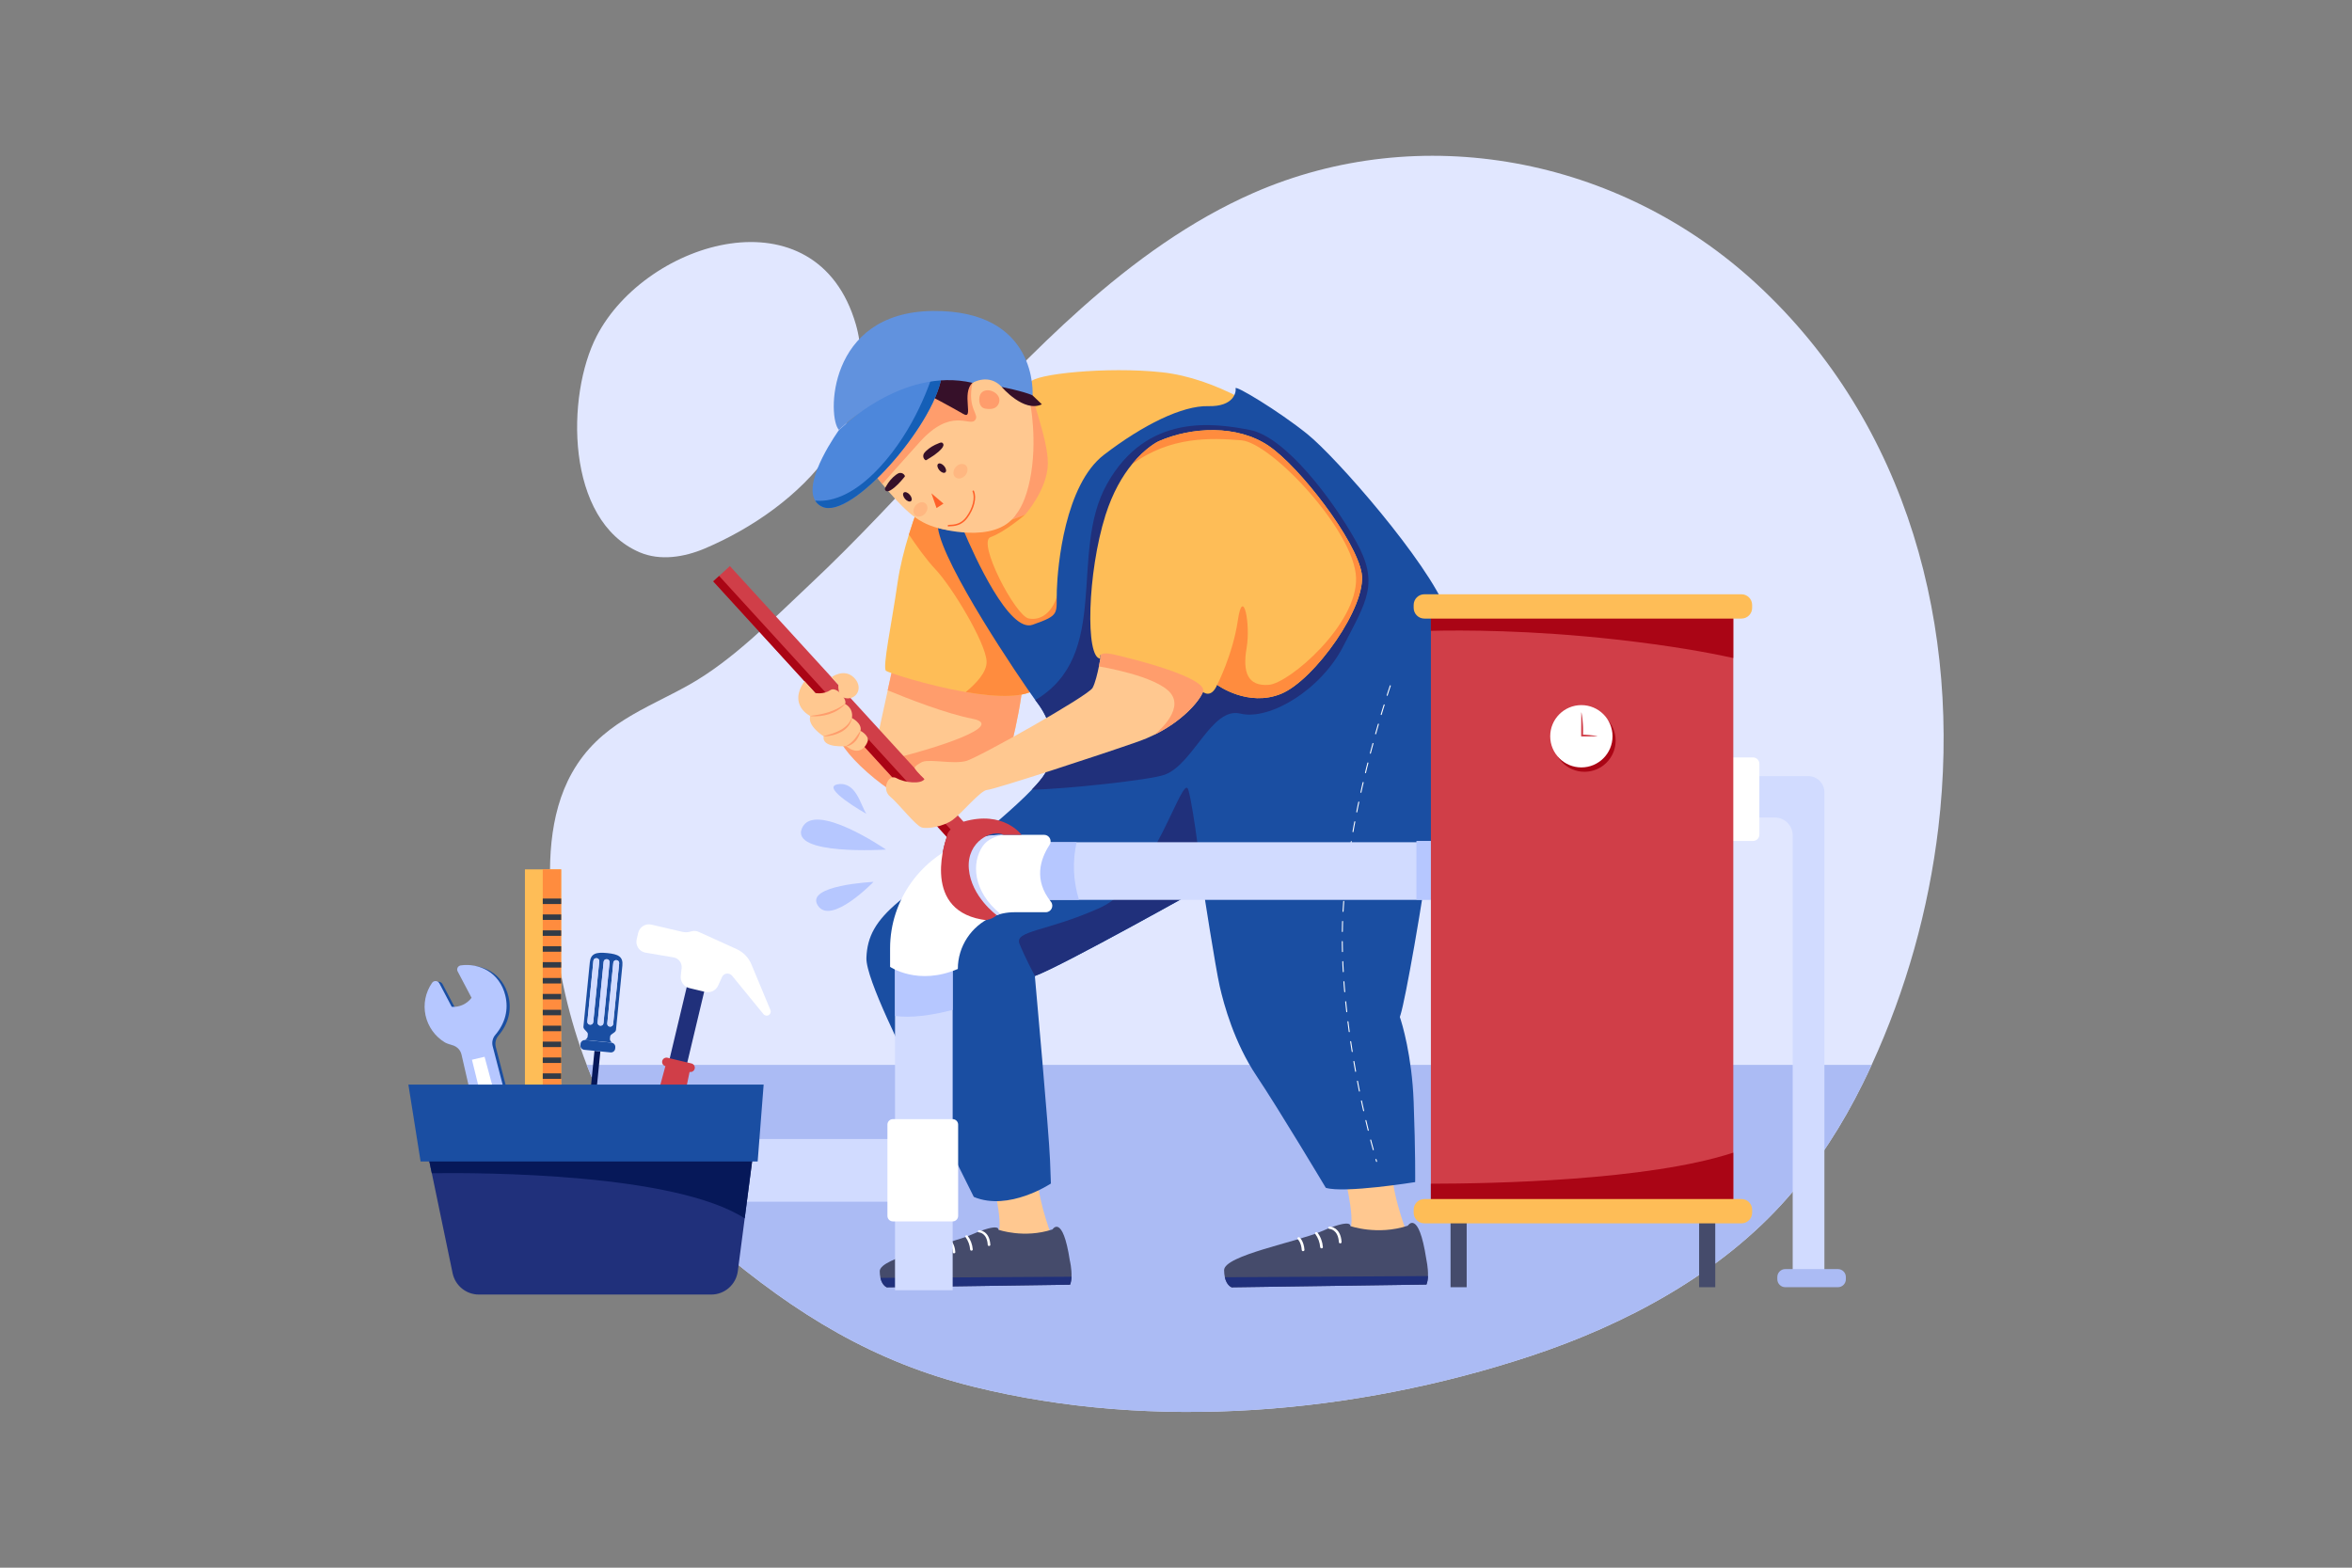 <?xml version="1.0" encoding="utf-8"?>
<!-- Generator: Adobe Illustrator 27.2.0, SVG Export Plug-In . SVG Version: 6.00 Build 0)  -->
<svg version="1.1" id="Livello_1" xmlns="http://www.w3.org/2000/svg" xmlns:xlink="http://www.w3.org/1999/xlink" x="0px" y="0px"
	 viewBox="0 0 4680 3120" style="enable-background:new 0 0 4680 3120;" xml:space="preserve">
<rect x="0" y="0" width="4680" height="3120" fill="#808080" stroke="none"/>
<style type="text/css">
	.st0{fill:#E1E7FF;}
	.st1{fill:#ABBBF4;}
	.st2{fill:#FFC890;}
	.st3{fill:#454B6B;}
	.st4{fill:#20307B;}
	.st5{fill:#FFFFFF;}
	.st6{fill:#FF9D6C;}
	.st7{fill:#FEBD57;}
	.st8{fill:#FF8C3E;}
	.st9{fill:#D03E48;}
	.st10{fill:#AA0515;}
	.st11{fill:#361029;}
	.st12{fill:#1A4EA2;}
	.st13{fill:none;stroke:#FFFFFF;stroke-width:2;stroke-linecap:round;stroke-miterlimit:10;stroke-dasharray:20;}
	.st14{fill:#4D87DB;}
	.st15{fill:#155FB7;}
	.st16{fill:#6192DE;}
	.st17{fill:#FF6029;}
	.st18{opacity:0.28;}
	.st19{fill:#FF8C5A;}
	.st20{fill:none;stroke:#FF6029;stroke-width:3;stroke-linecap:round;stroke-miterlimit:10;}
	.st21{fill:#B6C7FF;}
	.st22{fill:#D1DBFF;}
	.st23{fill:#061859;}
	.st24{fill:#313B47;}
</style>
<g id="_08">
	<path class="st0" d="M1187.5,668.4c-61.5,118.2-62.7,367.8,85.5,430.9c41,17.4,88.7,9.6,129.7-7.8c94.1-40,189-105.7,248.1-189.9
		c51.8-73.8,77.2-169.6,52.1-256.2C1625,377.4,1287,477.2,1187.5,668.4z"/>
	<path class="st0" d="M3856.9,1647.5c-19.4,163.2-64.2,322.5-132.7,471.9c-5.8,12.6-11.7,25.1-17.9,37.5
		c-40.1,81.4-89.5,158.4-149.3,226.7c-132.6,151.4-322.7,252.7-511.4,315.1c-349.6,115.6-749.7,150-1108.8,61
		c-196.6-48.7-352.2-142.9-513-279.7c-112.2-95.5-193.8-208.5-248.2-340.4c-2.8-6.7-5.5-13.5-8.1-20.3
		c-34.5-89.5-56.9-187.5-68.1-294.4c-10.3-97.9-8-203.5,38.6-286.5c55.1-98.3,146.8-126.9,232.8-175.3
		c88-49.5,165.1-129.1,240.4-199.7c186.7-175.1,350.2-380.6,541-550.3c104.5-93,217.6-174.6,341.6-229
		c330.5-144.9,726.1-73.3,1001.6,181.1C3798,844.8,3903.5,1253.2,3856.9,1647.5z"/>
	<path class="st1" d="M3724.2,2119.4c-5.8,12.6-11.7,25.1-17.9,37.5c-40.1,81.4-89.5,158.4-149.3,226.7
		c-132.6,151.4-322.7,252.7-511.4,315.1c-349.6,115.6-749.7,150-1108.8,61c-196.6-48.7-352.2-142.9-513-279.7
		c-112.2-95.5-193.8-208.5-248.2-340.4c-2.8-6.7-5.5-13.5-8.1-20.3L3724.2,2119.4z"/>
	<path class="st2" d="M2670.9,2322.4c0,0,28,102.8,14.8,127.2s65.9,50.3,86.8,32.7s29.4-22.1,29.4-22.1s-29-71.4-32.8-129.7
		S2670.9,2322.4,2670.9,2322.4z"/>
	<path class="st3" d="M2841.4,2539.6c-0.2,6.1-1.1,12.1-3.1,16.9l-387.5,5.5c0,0-9.8-3.1-13.6-20c-1-4.6-1.5-9.3-1.5-14.1
		c-0.2-29.3,145.3-56.1,193.3-77.1c62.1-27.1,57.8-10.7,57.8-10.7s54.3,19.1,114.4-0.7c0,0,21.3-34.3,36.8,66.2
		C2837.9,2505.6,2842,2523.2,2841.4,2539.6z"/>
	<path class="st4" d="M2841.4,2539.6c-0.2,6.1-1.1,12.1-3.1,16.9l-387.5,5.5c0,0-9.8-3.1-13.6-20L2841.4,2539.6z"/>
	<path class="st5" d="M2629.6,2484.4c-1.3,0.1-2.5-0.9-2.7-2.2c-0.7-9.6-4.1-18.7-9.8-26.4c-0.8-0.9-0.6-2.3,0.3-3.1
		c0.1-0.1,0.2-0.2,0.3-0.2c1.2-0.7,2.8-0.5,3.8,0.6c6.3,8.4,10,18.4,10.8,28.9c0,1.4-1.1,2.5-2.5,2.5c0,0,0,0-0.1,0L2629.6,2484.4z"
		/>
	<path class="st5" d="M2592.9,2490.1c-1.3,0.1-2.5-0.9-2.7-2.2c-1-15.2-7.8-21.6-7.9-21.7c-0.9-0.8-1-2.1-0.2-3
		c0.1-0.1,0.2-0.2,0.3-0.3c1.1-0.9,2.7-0.9,3.8,0c0.3,0.3,8.2,7.6,9.4,24.6c0,1.4-1.2,2.5-2.5,2.5c0,0,0,0,0,0L2592.9,2490.1z"/>
	<path class="st5" d="M2666.8,2474.5c-1.3,0.1-2.5-0.9-2.7-2.2c-1.5-25.6-18.2-26.5-18.4-26.5c-1.4,0.1-2.5-1-2.6-2.4c0,0,0,0,0,0
		c0.2-1.4,1.4-2.4,2.8-2.3c0.9,0,21.8,1,23.6,30.9c0,1.4-1.2,2.5-2.5,2.5c0,0,0,0,0,0H2666.8z"/>
	<path class="st2" d="M1971.8,2336.6c0,0,26.3,96.7,13.9,119.6s62,47.3,81.7,30.7c19.7-16.6,27.6-20.8,27.6-20.8
		s-27.3-67.1-30.9-122S1971.8,2336.6,1971.8,2336.6z"/>
	<path class="st3" d="M2132.1,2540.9c-0.2,5.8-1.1,11.4-2.9,15.9l-364.5,5.2c0,0-9.2-3-12.8-18.8c-0.9-4.4-1.4-8.8-1.4-13.2
		c-0.2-27.6,136.7-52.8,181.8-72.5c58.4-25.4,54.3-10.1,54.3-10.1s51,18,107.6-0.6c0,0,20.1-32.3,34.6,62.3
		C2128.9,2509,2132.7,2525.5,2132.1,2540.9z"/>
	<path class="st4" d="M2132.1,2540.9c-0.2,5.8-1.1,11.4-2.9,15.9l-364.5,5.2c0,0-9.2-3-12.8-18.8L2132.1,2540.9z"/>
	<path class="st5" d="M1933,2489c-1.3,0.1-2.4-0.8-2.6-2.1c-0.7-9-3.9-17.6-9.2-24.9c-0.7-0.8-0.6-2.1,0.2-2.8
		c0.1-0.1,0.3-0.2,0.4-0.3c1.2-0.7,2.6-0.5,3.6,0.5c5.9,7.9,9.4,17.3,10.2,27.2c0,1.3-1.1,2.4-2.4,2.4c0,0,0,0,0,0L1933,2489z"/>
	<path class="st5" d="M1898.4,2494.4c-1.3,0.1-2.4-0.8-2.6-2.1c-1-14.3-7.3-20.3-7.4-20.4c-0.8-0.7-1-2-0.2-2.8
		c0.1-0.1,0.2-0.2,0.3-0.3c1-0.9,2.5-0.9,3.6,0c0.3,0.3,7.8,7.1,8.8,23.2c0,1.3-1.1,2.3-2.4,2.3c0,0,0,0,0,0L1898.4,2494.4z"/>
	<path class="st5" d="M1968,2479.7c-1.3,0.1-2.4-0.8-2.6-2.1c-1.4-24.1-17.1-24.9-17.3-24.9c-1.3,0-2.4-1-2.4-2.3c0,0,0,0,0,0
		c0.2-1.3,1.3-2.2,2.7-2.1c0.8,0,20.5,1,22.2,29.1c0,1.3-1.1,2.3-2.4,2.3c0,0,0,0,0,0L1968,2479.7z"/>
	<path class="st2" d="M2007.7,1501.3c-1.6,4.8-77.9,56.9-126,76.6c-21.5-2.7-42.8-6.6-63.9-11.7c-17.4-14.7-36.2-35.6-50.2-54
		c-13.7-18-23-33.7-22.2-39.2c1.1-8.6,11.8-57.2,21-99c7.2-33,13.6-61.7,13.6-63c0,0,238-38.5,252.9,0S2009.7,1495.2,2007.7,1501.3z
		"/>
	<path class="st6" d="M2007.7,1501.3c-1.6,4.8-77.9,56.9-126,76.6c-22.4-2.8-33.1,27.6-52.8,22.8c-67.6-16.4-192.7-137.5-152-146.3
		c6.3-1.4,83.9,59.4,90.7,57.8c97.3-23.1,235.4-68.5,167.2-81.8c-51.7-10-128.3-39.9-168.5-56.5c7.2-33,13.6-61.7,13.6-63
		c0,0,238-38.5,252.9,0S2009.7,1495.2,2007.7,1501.3z"/>
	<path class="st7" d="M2065.4,1367.5c-22.4,22.8-82.8,20.3-143.8,9.8c-76.7-13.2-154.3-38.8-158.6-42.2
		c-7.7-6.1,11.7-96.2,22.8-174.2c4.8-33.7,13.9-68.4,22.7-97.1c11.6-37.8,22.7-64.9,22.7-64.9s112.6-14.2,152.1-6.1
		S2116,1316,2065.4,1367.5z"/>
	<path class="st8" d="M2065.4,1367.5c-22.4,22.8-82.8,20.3-143.8,9.8c19.5-15.9,42.7-39.6,41.5-61.4c-2-37.5-68.8-147.9-101.3-182.3
		c-19.1-20.3-39.6-49.3-53.2-69.8c11.6-37.8,22.7-64.9,22.7-64.9s112.6-14.2,152.1-6.1S2116,1316,2065.4,1367.5z"/>
	<path class="st9" d="M1917.2,1635.3L1917.2,1635.3l-21.5,19.7l0,0l-11.6,10.6l-464.9-508.7l11.8-10.8l21.3-19.5L1917.2,1635.3z"/>
	<path class="st10" d="M1952.6,1830c-121.8-22.5-68.5-164.3-68.5-164.3L1419.1,1157l11.8-10.8l460.9,504.7l3.9,4.2l0,0
		C1895.3,1656.7,1858.8,1796,1952.6,1830z"/>
	<path class="st2" d="M1654.4,1347.8c0,0,24.4-18.2,44,0s8.2,43-12.5,42.1s-17.7-27-17.7-27L1654.4,1347.8z"/>
	<path class="st2" d="M1622.4,1379.3c0,0,17,3.1,29.8-5.8s34.9,20.4,29.2,27.5c0,0,16.9,7.1,13.8,28c0,0,20.5,10.3,17.1,25.4
		c0,0,17.5,9.7,14.4,20.3s-16.9,31.5-43,10.2c0,0-48.8,4.9-44.8-19.5c0,0-33.3-20.9-26.6-40.4c0,0-45.1-21.4-11.4-69.3
		L1622.4,1379.3z"/>
	<path class="st6" d="M1612.3,1424.8c6.4-0.8,12.5-1.8,18.6-2.9c3-0.7,6-1.2,9-2s5.9-1.5,8.8-2.5c2.9-0.9,5.7-1.9,8.5-3.1
		c2.8-1.1,5.6-2.4,8.3-3.7c5.5-2.9,10.9-6.1,15.9-9.7l0.3,0.3c-4.3,4.7-9.2,8.7-14.6,12.1c-5.4,3.4-11.2,6-17.2,8
		c-12.1,3.7-24.9,5.1-37.5,4L1612.3,1424.8z"/>
	<path class="st6" d="M1638.9,1465.2c5.9-1.7,11.6-3.3,17.1-5.2c2.7-1,5.5-1.9,8.1-3.1c2.6-1.1,5.2-2.3,7.7-3.7
		c5-2.6,9.5-5.9,13.5-9.9l1.4-1.5c0.4-0.5,0.9-1.1,1.4-1.6c0.5-0.5,0.9-1.1,1.3-1.7c0.4-0.6,0.9-1.1,1.2-1.8
		c1.6-2.5,3.1-5.1,4.4-7.7l0.4,0.1c-0.7,3-1.6,5.8-2.9,8.6c-1.3,2.7-2.9,5.3-4.8,7.7c-1.9,2.3-4.1,4.5-6.4,6.4
		c-2.4,1.9-4.9,3.5-7.6,5c-5.4,2.8-11,5-16.9,6.4c-5.9,1.5-11.9,2.3-17.9,2.5L1638.9,1465.2z"/>
	<path class="st6" d="M1683.7,1484.7c3.2-1.7,6.1-3.7,8.9-6c2.6-2.1,4.9-4.5,7.1-7l1.6-1.9c0.6-0.6,1-1.4,1.5-2c1.1-1.3,2-2.8,3-4.2
		c0.6-0.7,0.9-1.5,1.5-2.2l1.6-2.3c1-1.6,2.1-3.2,3.3-4.7l0.4,0.1l-1.6,5.3l-1.1,2.6c-0.3,0.9-0.7,1.7-1.1,2.6
		c-0.8,1.7-1.7,3.3-2.7,4.9c-0.5,0.8-1,1.6-1.6,2.3l-1.7,2.2c-2.4,2.8-5.3,5.3-8.5,7.2c-3.2,2-6.8,3.2-10.5,3.7L1683.7,1484.7z"/>
	<path class="st2" d="M2001.7,745.2c-7.2-1.9-56.7-6.3-106.9-3.2c-31,1.9-62.2,6.6-83.8,16.6c-12.9,5.9-22.4,13.7-26.5,23.8
		c-0.5,1.2-1,2.4-1.4,3.6c-22.3,54.2-62.9,128.9-62.9,128.9c-1.3,0,14,22.4,35.5,48.6c15.8,19.2,34.8,40.5,53.1,56.6
		c16.8,14.7,35.6,25.2,57.8,30.8c15.2,3.9,32.1,5.5,50.9,4.7c24.4-1,52.2-6.2,84.3-15.9c93.1-28,127.9-99.1,130.9-143.8
		S2016.1,749,2001.7,745.2z"/>
	<path class="st6" d="M2001.7,1039.6c0,0,31.8-6.8,47.7-84.8c15.9-77.9,0-155.1,0-155.1s36.3-9.8,46.2,0s-3.9,211.1-22.4,220.2
		S2001.7,1039.6,2001.7,1039.6z"/>
	<path class="st7" d="M2735.7,1187.2c-28.8,131.7-113.5,249.7-178.6,252.7s-391.2-47.7-463.9-101.4
		c-33.6-24.9-78.4-87.4-116.9-147.3c-22.7-35.4-43.2-70-57.8-95.4c-14.2-24.5-22.8-40.5-22.8-40.5s0.9,0,2.7,0
		c13-0.1,72.4-2.2,141.2-30.9c0,0,44.6-49.9,45.4-101.4s-39.8-145.3-34.7-161.9c5.2-16.7,152.7-32,261.7-20.2
		s214.2,81.5,251.2,114.8S2764.5,1055.5,2735.7,1187.2z"/>
	<path class="st8" d="M2120.8,1236.8c-12.3,19.9-17.1,78.9-59.7,57c-17-8.7-51.1-52.2-84.7-102.6c-20.9-31.3-41.6-65.4-57.8-95.4
		c-8-14.7-14.9-28.5-20.2-40.5c13-0.1,72.4-2.2,141.2-30.9c0,0-41,35-68.5,44.5s49.3,156.8,75.8,162c26.6,5.2,47.6-15.5,56-43.2
		S2133.1,1216.9,2120.8,1236.8z"/>
	<path class="st6" d="M1939.6,836.8c-11.3,12.1-47-26.5-109.7,43.1c-39.1,43.4-62.3,69.8-74.3,83.4c-21.5-26.2-36.8-48.6-35.5-48.6
		c0,0,40.6-74.6,62.9-128.9c9.8-10.4,19.4-19.7,27.9-27.3c11.8-10.6,21.4-18.1,26.5-21.3c13.9-8.6,37-3.2,57.3,4.7
		c13.9,5.5,27.4,12.2,40.3,19.9C1923.7,815.6,1951,824.7,1939.6,836.8z"/>
	<path class="st11" d="M1993.3,770.2c0,0,43.8,51.6,79.8,34.5l-18.6-17.9c0,0-23.4-50.7-31-49.5S1993.3,770.2,1993.3,770.2z"/>
	<path class="st11" d="M1840.5,782.3c4.1,2,54.5,28.8,76.4,41.6s-4.6-41.6,18.2-62s-5.3-57.5-26.5-57.5S1811.2,768,1840.5,782.3z"/>
	<path class="st12" d="M2812.9,2192.9c3.8,102.2,3,159.7,3,159.7s-140.8,22.7-177.8,11.4c0,0-93.1-155.9-137.7-222.5
		s-65.1-142.3-73.4-178.6s-33.3-197.5-33.3-197.5s-279.2,156.7-334.5,177.1v0.3c0.9,10.3,28,309.8,30.2,367.1
		c2.3,58.3,1.6,45.6,1.6,45.6s-83.6,55.8-153.3,26.6c0,0-90.4-180.7-113.1-229.9s-102.1-203.6-100.6-245.9s18.2-73.4,64.3-112
		c39-32.6,197-152.3,264.6-222.4c12.4-12.8,21.7-24,26.7-32.6c32.6-56,5.3-113.5-15.1-140c-1-1.3-2.4-3.2-4.3-5.8
		c-32.2-44.5-183.2-267.7-193.8-342.5c15.2,3.9,32.1,5.5,50.9,4.7c21.4,50.6,90.6,204.2,137.3,187.7c55.9-19.7,46.8-21.2,48.3-68.9
		s15.9-209.6,93.8-269.4s155.9-98.1,207.4-96.8s56-28.4,54.5-35.5s84.8,44.4,143,91.3s239.9,255,277,351.9s-73.4,744.6-91.6,802.9
		l-1.6,5.1C2789.6,2036,2809.5,2101,2812.9,2192.9z"/>
	<path class="st13" d="M2766.4,1364.8c0,0-93.5,270.8-95.5,493.1s68.2,453.6,68.2,453.6"/>
	<path class="st4" d="M2673.2,1285.5c-45.2,88.5-147.8,148.8-205.1,134.7s-93.3,100.8-150.8,121.7c-28.3,10.3-195.1,28.4-264.5,29.8
		c12.4-12.8,21.7-24,26.7-32.6c32.6-56,5.3-113.5-15.1-140c-1-1.3-2.4-3.2-4.3-5.8c152.4-90.4,65.6-292.4,142.5-429.9
		c79.4-142.2,214.2-121.3,284.5-107.7s163.9,137.2,211.1,221.7S2718.5,1197,2673.2,1285.5z"/>
	<path class="st14" d="M1873,752.1c-15.9,94.6-178.6,283-236.8,256.5c-5.9-2.5-10.9-6.8-14.2-12.3c-24.8-40.8,47.5-140.6,47.5-140.6
		s148.4-134.1,192.3-129.1C1871.2,727.7,1875.8,735.3,1873,752.1z"/>
	<path class="st15" d="M1873,752.1c-15.9,94.6-178.6,283-236.8,256.5c-5.9-2.5-10.9-6.8-14.2-12.3c24.8,2.6,71-4.2,128.5-66.4
		c69.5-75.1,101.3-168.5,111.3-203.3C1871.2,727.7,1875.8,735.3,1873,752.1z"/>
	<path class="st16" d="M1669.5,855.7c0,0,124.1-126.4,265.6-93.8c0,0,32.5-19.7,58.3,8.3c0,0,42.3,8.2,61.2,16.6
		c0,0,12.3-170.2-198.8-167.9S1646,833,1669.5,855.7z"/>
	<path class="st2" d="M2393.7,1377c-7.5,18.9-40.8,57.8-96.7,85.3l0,0c-10.4,5.1-21,9.6-31.9,13.4c-75.2,26.5-287.9,96-300.8,96.4
		s-50.8,46.8-68.7,59.7s-49.5,18.6-61.6,15s-45.8-47.3-63-61.6s-3.6-45.8,12.9-36.5s49.3,12.4,55.7,1.7c0,0-13.4-11.8-19.3-21.1
		c-2.6-4,13.4-12.4,15.2-13.1c16.8-5.9,62.2,5.3,87.2-1.8s242.8-129.6,251.3-145.4c5.2-9.5,9.8-28.9,12.6-42.8
		c1.8-9,2.9-15.7,2.9-15.7c-6.7-56.3,198.4-33.2,198.4-33.2S2402.6,1354.8,2393.7,1377z"/>
	<path class="st6" d="M2393.7,1377c-7.5,18.9-40.8,57.8-96.7,85.3c0.8-0.6,60.2-47.6,32.5-82.5s-141.3-53.2-142.8-53.5
		c1.8-9,2.9-15.7,2.9-15.7c-6.7-56.3,198.4-33.2,198.4-33.2S2402.6,1354.8,2393.7,1377z"/>
	<path class="st7" d="M2549.6,1380.6c-66.4,27.6-127.7-17.6-127.7-17.6c-12.1,28.2-28.2,14.1-28.2,14.1
		c11.1-28.2-140.8-66.4-176.9-74.4s-27.2,8-27.2,8c-30.2,0-26.1-170.9,10.1-285.5c14.4-45.5,33.9-78,52.3-100.7l0,0
		c27.9-34.4,53.1-46.1,53.1-46.1c66.2-29.2,157-33.2,219.3,9s173.9,188,185,253.4S2615.9,1352.9,2549.6,1380.6z"/>
	<path class="st8" d="M2549.6,1380.6c-66.4,27.6-127.7-17.6-127.7-17.6s31.2-60.3,41.2-128.7s25.8,6,17.4,55.3s2.7,76.4,43.9,73.4
		s177-120.7,173.9-213.2s-167.9-268.5-228.2-273.5s-141.6-8.3-218.1,48.1c27.9-34.4,53.1-46.1,53.1-46.1c66.2-29.2,157-33.2,219.3,9
		s173.9,188,185,253.4S2615.9,1352.9,2549.6,1380.6z"/>
	<path class="st4" d="M2393.7,1765.3c0,0-279.2,156.7-334.5,177.1c0,0-19.4-36.5-30.5-63.7s54.3-24.1,160.9-72.4
		s163.9-272.3,175-234.2S2393.7,1765.3,2393.7,1765.3z"/>
	
		<ellipse transform="matrix(0.761 -0.649 0.649 0.761 -210.213 1407.705)" class="st11" cx="1805.3" cy="989.1" rx="6.3" ry="11.1"/>
	
		<ellipse transform="matrix(0.761 -0.649 0.649 0.761 -156.796 1438.361)" class="st11" cx="1873.6" cy="932" rx="6.3" ry="11.1"/>
	<path class="st11" d="M1782.6,945.1c2.4-1.8,5.1-3.6,8.2-3.9c3.9-0.3,7.7,1.8,9.5,5.3c0.2,0.4,0.3,0.8,0.3,1.3
		c-0.1,0.4-0.3,0.8-0.6,1.1c-8.3,9.9-16.8,20-27.8,26.7c-3.1,1.9-8.1,3.8-10.7-0.1c-1.8-2.8,0.4-5.4,1.8-7.9
		C1768.3,958.8,1774.5,951.2,1782.6,945.1z"/>
	<path class="st11" d="M1842.4,897.8c-2.2,2.1-4.3,4.5-5.1,7.5c-0.9,3.8,0.5,7.8,3.7,10.2c0.3,0.3,0.8,0.5,1.2,0.5
		c0.4,0,0.8-0.2,1.2-0.5c11.1-6.6,22.4-13.4,30.7-23.2c2.3-2.8,5-7.4,1.6-10.5c-2.4-2.3-5.4-0.5-8.1,0.5
		C1858.2,885.9,1849.7,890.8,1842.4,897.8z"/>
	<polygon class="st17" points="1853.3,981.8 1863.5,1011.1 1877.3,1002.3 	"/>
	<g class="st18">
		
			<ellipse transform="matrix(0.656 -0.755 0.755 0.656 -134.688 1731.38)" class="st19" cx="1830.9" cy="1013.4" rx="15.6" ry="12.4"/>
	</g>
	<g class="st18">
		
			<ellipse transform="matrix(0.656 -0.755 0.755 0.656 -49.934 1765.395)" class="st19" cx="1910.6" cy="937.4" rx="15.8" ry="12.6"/>
	</g>
	<path class="st2" d="M1866.5,1050.8c0,0,112.2,33.5,153.7-25c0,0,1.3-17-3.2-18.4S1866.5,1050.8,1866.5,1050.8z"/>
	<path class="st6" d="M1950.3,785.6c-1.2,2.8-1.8,5.8-1.8,8.9c-0.2,6.2,1.4,13.1,6.5,16.6c3,2,6.8,2.6,10.4,2.8
		c4.8,0.3,9.7,0,14-2.1c6.8-3.7,10.4-11.4,8.8-19C1984.4,777.7,1958.1,769.3,1950.3,785.6z"/>
	<path class="st20" d="M1887.2,1046.3c3.3-1.4,22.2,2.8,36.5-16.4c13.6-18.2,18.4-39.6,12.9-52.2"/>
	<path class="st12" d="M1011.8,2421.3c-9.9-6-17-15.6-19.7-26.9l-67.6-294c-2-8.8-8.6-15.8-17.3-18.3c-7.8-2.3-13-4.2-16.1-6.2
		c-19.5-11.9-33.3-31.3-38.2-53.7c-4.9-22.4-0.2-45.8,13-64.7c1.6-2.4,4.3-3.7,7.2-3.6c3,0.1,5.8,1.8,7.3,4.4l24.7,46.9
		c15.3,1.1,30.2-5.7,39.4-18l-27.6-52.3c-2.2-4-0.6-9,3.4-11.2c0.9-0.5,1.9-0.8,2.9-0.9c18.2-2.6,36.7,1,52.6,10.1
		c17.7,10.3,30.5,27.9,35.8,49.7c6.9,28,0,55.1-19.8,78.5c-5.3,6.2-7.3,14.6-5.3,22.5l76.1,293.4c2.7,11.2,0.9,23.1-5.1,33
		C1047.9,2425.8,1027.5,2430.8,1011.8,2421.3z"/>
	<path class="st21" d="M1005.7,2419.7c-9.9-6-17-15.6-19.7-26.9l-67.7-294c-2-8.8-8.6-15.8-17.3-18.3c-7.8-2.3-13-4.2-16.1-6.1
		c-19.5-11.9-33.3-31.3-38.2-53.7c-4.8-22.4-0.1-45.8,13-64.6c1.6-2.4,4.4-3.7,7.2-3.6c3,0.1,5.8,1.8,7.3,4.4l24.7,46.9
		c15.3,1.1,30.2-5.7,39.4-18l-27.6-52.4c-2.2-4-0.7-9,3.4-11.2c0.9-0.5,1.9-0.8,2.9-0.9c18.2-2.6,36.7,1,52.6,10.1
		c17.7,10.3,30.5,27.9,35.8,49.7c6.9,28,0,55.1-19.8,78.5c-5.3,6.2-7.3,14.6-5.3,22.5l76.1,293.4c2.7,11.2,0.9,23.1-5.1,33
		C1041.9,2424.2,1021.5,2429.2,1005.7,2419.7C1005.7,2419.7,1005.7,2419.7,1005.7,2419.7z"/>
	<polygon class="st5" points="964.2,2103.2 1023.1,2321.9 993.3,2328.6 939.1,2109.1 	"/>
	<path class="st22" d="M1441.3,2266.9h371.9c6,0,10.9,4.9,10.9,10.9v103c0,6-4.9,10.9-10.9,10.9h-371.9c-6,0-10.9-4.9-10.9-10.9
		v-103C1430.5,2271.8,1435.3,2266.9,1441.3,2266.9z"/>
	<path class="st22" d="M3567.1,1544.6h-92.2v82.4h56.6c19.6,0,35.6,15.9,35.6,35.6l0,0v881.2h63.1v-966.9
		c0-17.9-14.5-32.3-32.3-32.3c0,0,0,0,0,0H3567.1z"/>
	<path class="st5" d="M3368,1507.4h120.1c7,0,12.7,5.7,12.7,12.7V1661c0,7-5.7,12.7-12.7,12.7H3368c-7,0-12.7-5.7-12.7-12.7V1520
		C3355.3,1513,3361,1507.4,3368,1507.4z"/>
	<rect x="1780.9" y="1828.2" class="st22" width="114.7" height="739.6"/>
	<rect x="2052.9" y="1676.2" class="st22" width="823" height="114.7"/>
	<path class="st21" d="M1780.9,1828.2h114.7v181.7c-43,11.2-83.5,16.4-114.7,12.1V1828.2z"/>
	<path class="st21" d="M2147,1790.9h-94.1v-114.7h89.3C2133.7,1714.2,2135.4,1753.7,2147,1790.9z"/>
	<path class="st5" d="M2091.1,1794.6c6.7,8.4,0.6,20.9-10.2,20.9h-62.1c-16.1,0-32,3.4-46.6,10.1c-39,17.8-66.3,57.3-66.3,102.8
		c-79.3,34.2-134.8-4.2-134.8-4.2v-36.7c0-98,63.3-182,151-213.1c24.1-8.5,49.4-12.9,75-12.9h80.5c7.1,0,12.9,5.8,12.9,13
		c0,2.5-0.8,5-2.2,7.1C2069.6,1710.3,2056.7,1751.6,2091.1,1794.6z"/>
	<path class="st5" d="M1776.7,2227.3h118.9c6,0,10.9,4.9,10.9,10.9v181.7c0,6-4.9,10.9-10.9,10.9h-118.9c-6,0-10.9-4.9-10.9-10.9
		v-181.7C1765.8,2232.2,1770.7,2227.3,1776.7,2227.3z"/>
	<rect x="2818.4" y="1673.6" class="st21" width="57.5" height="117.2"/>
	<rect x="2847.2" y="1208.9" class="st9" width="601.7" height="1201.6"/>
	<path class="st10" d="M3448.8,1208.9v100.7c-50.4-11.2-125.9-24.8-232.6-36.8c-170.7-19.1-308-18.8-369.1-17.3v-46.6H3448.8z"/>
	<path class="st10" d="M3448.8,2294v116.5h-601.7v-54.7C2968.4,2355.7,3279.2,2349.8,3448.8,2294z"/>
	<rect x="3380.9" y="2422.4" class="st3" width="32.1" height="139.4"/>
	<rect x="2886.3" y="2422.4" class="st3" width="32.1" height="139.4"/>
	<path class="st7" d="M2834.2,1182.7h630.9c11.7,0,21.3,9.5,21.3,21.3v5.8c0,11.7-9.5,21.3-21.3,21.3h-630.9
		c-11.7,0-21.3-9.5-21.3-21.3v-5.8C2812.9,1192.2,2822.5,1182.7,2834.2,1182.7z"/>
	<path class="st7" d="M2834.2,2386.3h630.9c11.7,0,21.3,9.5,21.3,21.3v5.8c0,11.7-9.5,21.3-21.3,21.3h-630.9
		c-11.7,0-21.3-9.5-21.3-21.3v-5.8C2812.9,2395.8,2822.5,2386.3,2834.2,2386.3z"/>
	<path class="st1" d="M3552.4,2525.7H3657c8.8,0,15.9,7.1,15.9,15.9v4.3c0,8.8-7.1,15.9-15.9,15.9h-104.6c-8.8,0-15.9-7.1-15.9-15.9
		v-4.3C3536.5,2532.8,3543.6,2525.7,3552.4,2525.7z"/>
	<path class="st22" d="M1990.9,1819c-6.4,1.7-12.7,3.9-18.7,6.6c-14.7-10.3-31.7-26.3-41.8-40.1c-15.5-21.2-32.6-81.5-8.4-111.1
		c24.1-8.5,49.4-12.9,75-12.9h0.3c-15.4,2.3-32.2,8.3-42.1,22.8C1933.3,1716.3,1935,1773.7,1990.9,1819z"/>
	<path class="st9" d="M2032.7,1661.5h-35.7c-22-11.8-73.9,12.5-69.2,67.8s55.3,91.9,55.3,91.9c-8.1,8.6-21.8,10-21.8,10
		c-3-0.4-5.9-0.8-8.8-1.4c-121.8-22.5-68.5-164.3-68.5-164.3c0.2-5.6,3.4-10.6,7.7-14.8c9.6-9.4,24.7-15.2,25.4-15.4l0,0
		C1997.1,1612,2032.7,1661.5,2032.7,1661.5z"/>
	<path class="st21" d="M1723.9,1619.7c0,0-93.5-52.7-56.9-58.8S1712.3,1602.6,1723.9,1619.7z"/>
	<path class="st21" d="M1763,1690.8c0,0-191.6,12.4-167.1-42.8S1763,1690.8,1763,1690.8z"/>
	<path class="st21" d="M1738.1,1755.1c0,0-137,6.4-110.8,47S1738.1,1755.1,1738.1,1755.1z"/>
	<circle class="st10" cx="3152.8" cy="1474" r="62"/>
	<circle class="st5" cx="3146.6" cy="1465.3" r="62"/>
	<path class="st9" d="M3146.8,1418.2c0.8,3.9,1.5,7.8,1.9,11.8c0.5,3.9,0.8,7.8,1,11.8l0.3,5.9c0.1,2,0.1,3.9,0.1,5.9
		c0.1,3.9,0,7.8-0.1,11.8l-3.5-3.5c2.6,0.1,5.2,0.2,7.9,0.3s5.2,0.4,7.8,0.6s5.2,0.5,7.9,0.9s5.2,0.8,7.9,1.4v0.4l-31.4,0.2h-0.4
		v-0.4c0-3.9-0.1-7.8,0-11.8l0.1-11.8l0.1-23.6H3146.8z"/>
	<path class="st12" d="M1208.2,1896.8c-22.3-2.2-32.8,0.9-34.6,18.7s-12,120.5-12.7,127.9c-0.6,5.8,9.4,9.7,8.8,15
		c-0.4,3.9-0.3,3.4-0.5,4.9c-0.3,2.8-2.7,4.6-5.2,6.4c0.2,0,0.4,0,0.6,0l52.3,5.2l0.6,0.1c-2.2-2.3-4.1-4.6-3.9-7.4
		c0.2-1.6,0.1-1,0.5-4.9c0.5-5.3,11.1-7.1,11.6-13c0.7-7.4,11-110.1,12.7-127.9S1230.5,1899,1208.2,1896.8z M1174.2,2039.3h-0.4
		c-3.1-0.3-5.4-3.1-5.1-6.2l12-121c0.3-3.1,3.1-5.4,6.2-5.1h0.4c3.1,0.3,5.4,3.1,5.1,6.2c0,0,0,0,0,0l-12,121
		C1180.1,2037.3,1177.3,2039.6,1174.2,2039.3L1174.2,2039.3z M1194.6,2041.3h-0.4c-3.1-0.3-5.4-3.1-5.1-6.2c0,0,0,0,0,0l12-121
		c0.3-3.1,3.1-5.4,6.2-5.1c0,0,0,0,0,0h0.4c3.1,0.3,5.4,3.1,5.1,6.2l-12.1,121C1200.5,2039.3,1197.8,2041.6,1194.6,2041.3
		L1194.6,2041.3z M1220,2038.1c-0.3,3.1-3.1,5.4-6.2,5.1h-0.4c-3.1-0.3-5.4-3.1-5.1-6.2l12-121c0.3-3.1,3.1-5.4,6.2-5.1l0.4,0.1
		c3.1,0.3,5.4,3.1,5.1,6.2c0,0,0,0,0,0L1220,2038.1z"/>
	<path class="st22" d="M1227,1910.9l-0.4-0.1c-3.1-0.3-5.9,2-6.2,5.1l-12,121c-0.3,3.1,2,5.9,5.1,6.2h0.4c3.1,0.3,5.9-2,6.2-5.1
		l12-121.1C1232.3,1913.9,1230.1,1911.2,1227,1910.9z"/>
	<path class="st22" d="M1207.8,1909h-0.4c-3.1-0.3-5.9,2-6.2,5.1c0,0,0,0,0,0l-12,121c-0.3,3.1,2,5.9,5.1,6.2c0,0,0,0,0,0h0.4
		c3.1,0.3,5.9-2,6.2-5.1l12.1-121C1213.3,1912.1,1211,1909.3,1207.8,1909C1207.9,1909,1207.8,1909,1207.8,1909z"/>
	<path class="st22" d="M1187.4,1907h-0.4c-3.1-0.3-5.9,2-6.2,5.1l-12,121c-0.3,3.1,2,5.9,5.1,6.2h0.4c3.1,0.3,5.9-2,6.2-5.1
		c0,0,0,0,0,0l12-121C1192.8,1910.1,1190.5,1907.3,1187.4,1907C1187.4,1907,1187.4,1907,1187.4,1907z"/>
	<polygon class="st23" points="1158.5,2336.2 1148,2346.4 1152.3,2385.8 1159.4,2386.6 1166.6,2387.3 1178.5,2349.4 1170.2,2337.3 
		1194.6,2092.5 1182.9,2091.3 	"/>
	<path class="st12" d="M1164.5,2069.9c-0.2,0-0.4,0-0.6,0c-4.5-0.1-8.3,3.2-8.8,7.6l-0.2,2.5c-0.5,4.7,3,8.8,7.6,9.3l20.3,2
		l11.7,1.2l20.3,2c4.7,0.5,8.8-2.9,9.3-7.6l0.2-2.5c0.4-4.5-2.7-8.5-7.1-9.2l-0.6-0.1L1164.5,2069.9z"/>
	
		<rect x="1285.7" y="2023.4" transform="matrix(0.232 -0.973 0.973 0.232 -936.389 2896.126)" class="st4" width="161.9" height="35.9"/>
	<path class="st9" d="M1371.9,2133.3l-47.8-11.4c-4.6-1.1-7.5-5.8-6.4-10.4l0,0c1.1-4.6,5.8-7.5,10.4-6.4c0,0,0,0,0,0l47.8,11.4
		c4.6,1.1,7.5,5.8,6.4,10.4l0,0C1381.2,2131.5,1376.6,2134.4,1371.9,2133.3C1371.9,2133.3,1371.9,2133.3,1371.9,2133.3z"/>
	<path class="st9" d="M1291.4,2364.5L1291.4,2364.5c-16.6-4-26.8-20.6-22.9-37.2c0.1-0.5,0.2-0.9,0.4-1.4l57.3-212.4l47.7,11.4
		l-44.9,215.3c-3.2,16.8-19.4,27.8-36.1,24.6C1292.4,2364.7,1291.9,2364.6,1291.4,2364.5z"/>
	<path class="st5" d="M1269.9,1856.5l-3,12.7c-2.8,11.8,4.4,23.7,16.2,26.5c0.5,0.1,1,0.2,1.5,0.3l55.7,9.4
		c10.1,1.7,17.1,11.1,16,21.3l-1.7,15.5c-1.3,11.2,6.1,21.7,17.1,24.3l31.6,7.6c10.4,2.5,21.2-2.7,25.6-12.5l7.8-17.1
		c2.7-6,9.7-8.6,15.7-5.9c1.7,0.8,3.2,1.9,4.3,3.3l62.5,76.5c2.5,3,6.8,3.9,10.2,2l0,0c3.6-2,5.2-6.4,3.6-10.2l-37.9-91.1
		c-5.6-13.4-16-24.1-29.1-30.1l-76-34.5c-4.7-2.1-10-2.4-14.9-0.8l0,0c-5.7,1.9-11.8,2.1-17.6,0.8l-61.2-14.3
		C1284.5,1837.4,1272.7,1844.7,1269.9,1856.5z"/>
	<rect x="1044.5" y="1730.2" class="st7" width="72.1" height="706.8"/>
	<rect x="1080" y="1730.2" class="st8" width="36.6" height="706.8"/>
	<rect x="1080" y="1788.3" class="st24" width="36.6" height="10.9"/>
	<rect x="1080" y="1819.9" class="st24" width="36.6" height="10.9"/>
	<rect x="1080" y="1851.6" class="st24" width="36.6" height="10.9"/>
	<rect x="1080" y="1883.2" class="st24" width="36.6" height="10.9"/>
	<rect x="1080" y="1914.8" class="st24" width="36.6" height="10.9"/>
	<rect x="1080" y="1946.4" class="st24" width="36.6" height="10.9"/>
	<rect x="1080" y="1978.1" class="st24" width="36.6" height="10.9"/>
	<rect x="1080" y="2009.7" class="st24" width="36.6" height="10.9"/>
	<rect x="1080" y="2041.3" class="st24" width="36.6" height="11"/>
	<rect x="1080" y="2073" class="st24" width="36.6" height="10.9"/>
	<rect x="1080" y="2104.6" class="st24" width="36.6" height="10.9"/>
	<rect x="1080" y="2136.2" class="st24" width="36.6" height="10.9"/>
	<rect x="1080" y="2167.9" class="st24" width="36.6" height="10.9"/>
	<rect x="1080" y="2199.5" class="st24" width="36.6" height="10.9"/>
	<rect x="1080" y="2231.1" class="st24" width="36.6" height="10.9"/>
	<rect x="1080" y="2262.7" class="st24" width="36.6" height="10.9"/>
	<rect x="1080" y="2294.4" class="st24" width="36.6" height="10.9"/>
	<rect x="1080" y="2326" class="st24" width="36.6" height="10.9"/>
	<rect x="1080" y="2357.6" class="st24" width="36.6" height="10.9"/>
	<rect x="1080" y="2389.2" class="st24" width="36.6" height="10.9"/>
	<path class="st4" d="M1507.2,2229.5l-25.4,195.3l-13.7,105.1c-3.5,26.6-26.1,46.5-52.9,46.5H952.9c-25.3,0-47.1-17.7-52.3-42.5
		l-41.4-199.1l-21.1-101.4c-6-28.9,12.5-57.1,41.4-63.1c3.6-0.7,7.2-1.1,10.9-1.1h563.9c29.5,0,53.4,23.9,53.4,53.4
		C1507.6,2224.9,1507.5,2227.2,1507.2,2229.5z"/>
	<path class="st23" d="M1507.2,2229.5l-25.4,195.3c-138.9-89.6-518.2-91.2-622.6-89.9l-21.1-101.4c-6-28.9,12.5-57.1,41.4-63.1
		c3.6-0.7,7.2-1.1,10.9-1.1h563.9c29.5,0,53.4,23.9,53.4,53.4C1507.6,2224.9,1507.5,2227.2,1507.2,2229.5z"/>
	<polygon class="st12" points="1507.6,2311.5 836.9,2311.5 812.6,2158.6 1519.5,2158.6 	"/>
</g>
</svg>
